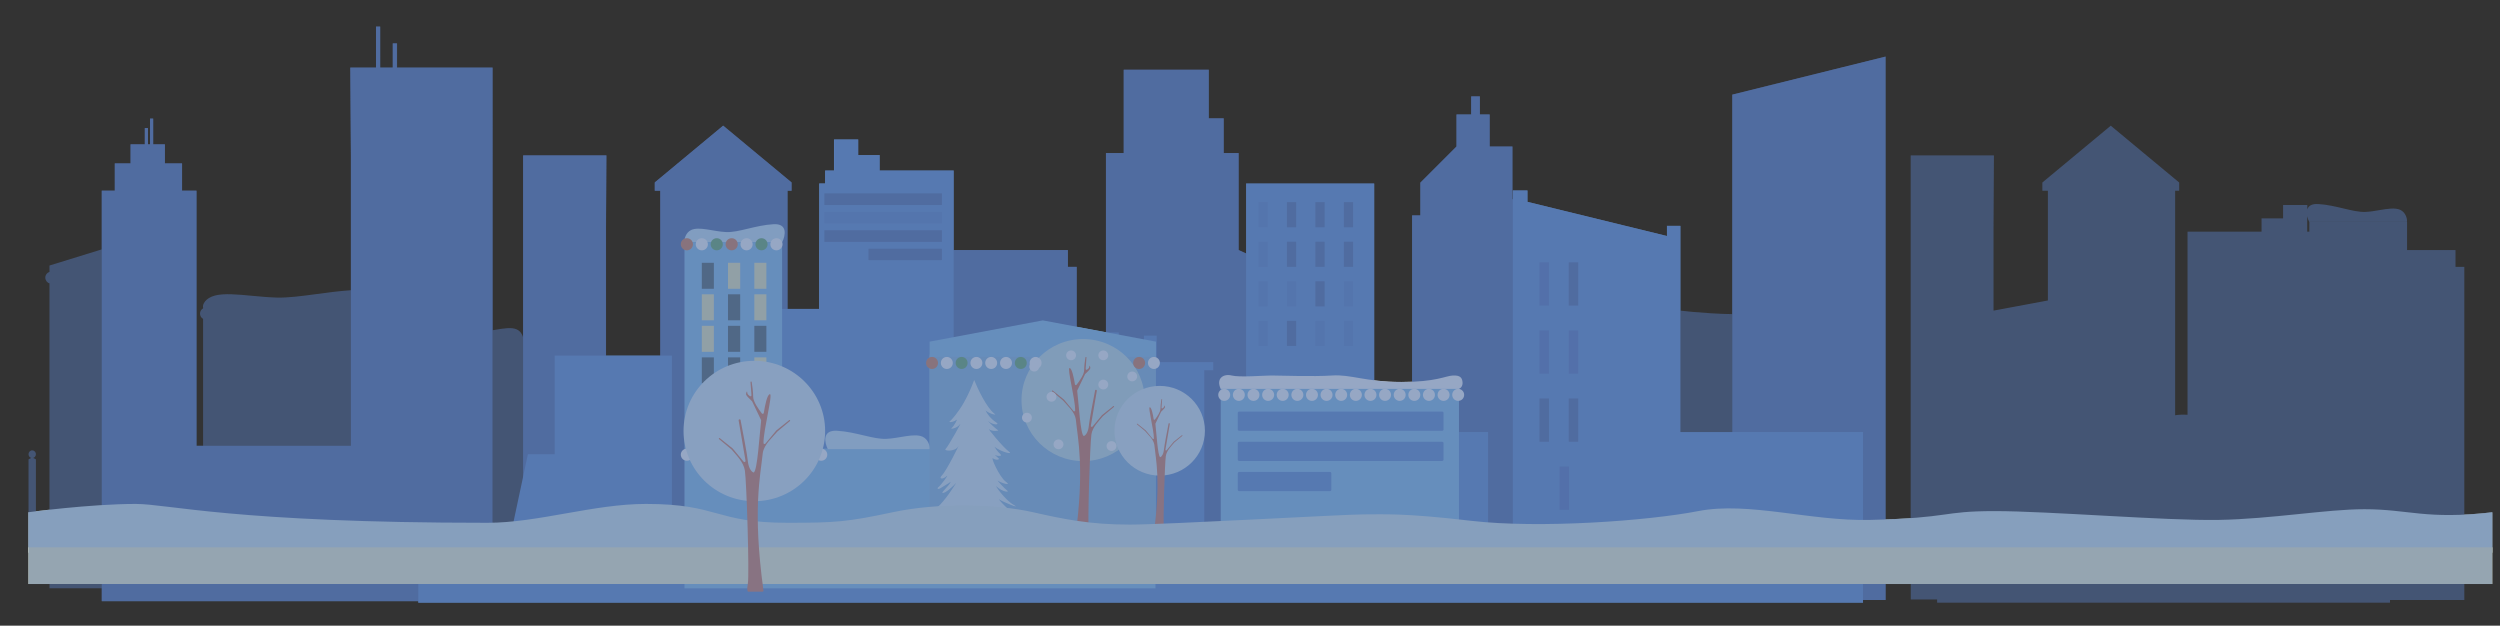 <?xml version="1.0" encoding="UTF-8"?> <!-- Generator: Adobe Illustrator 28.1.0, SVG Export Plug-In . SVG Version: 6.00 Build 0) --> <svg xmlns="http://www.w3.org/2000/svg" xmlns:xlink="http://www.w3.org/1999/xlink" id="Слой_1" x="0px" y="0px" viewBox="0 0 5022 1256.9" style="enable-background:new 0 0 5022 1256.9;" xml:space="preserve"><rect x="0" y="0" width="5022" height="1256.9" fill="#333333" stroke="none"/> <style type="text/css"> .st0{fill-rule:evenodd;clip-rule:evenodd;fill:#516CA1;} .st1{fill:#608DCB;} .st2{fill:#5B81C0;} .st3{fill:#516CA1;} .st4{fill:#5776B8;} .st5{fill:#88C0E7;} .st6{fill:#89B8D9;} .st7{fill:#CAE5F1;} .st8{fill:#FFFFFB;} .st9{fill:#DD7E48;} .st10{fill:#69AB60;} .st11{fill:#C9E4DF;} .st12{fill:#DA744A;} .st13{fill:#DDEEF0;} .st14{fill:#DD7D55;} .st15{fill:#D7EBE8;} .st16{fill:#FCF9CB;} .st17{fill:#F3EEB0;} .st18{fill:#50615E;} .st19{fill-rule:evenodd;clip-rule:evenodd;fill:#608DCB;} .st20{opacity:0.6;fill-rule:evenodd;clip-rule:evenodd;fill:#516CA1;enable-background:new ;} </style> <g id="город_00000101062005233686742540000018235536655366114745_"> <path class="st0" d="M755.2,135.8h-51.5l1.2,175.9v583.8H394.7V383h-29v-54.8h-34.5v-38.2h-23.5v-51.7h-6.3v51.7h-4.2v-32.8h-6.3 v32.8h-28.6v38.2h-31.7V383h-26.2v824.7h784.9V135.8h-192V87.2H789v48.6h-25.3V53.4h-8.4V135.8z M1218,312.1l-0.8,144v748.2h-166.4 V312.2L1218,312.1L1218,312.1z M3787.7,847.9V113.7l-307.8,76.4v735.5h-422.5V419l-19.3-19.3V294.3h-45.7V230h-19.7v-36.3h-17.4 V230h-29.5v64.3l-72.6,72.6v65.8h-16.6v493h-275.1V536.1l-73.4-33.8V307.5h-30v-69.8h-30v-97.6h-170.8v167.4h-35.7v449.6h-20.3 v-57.3h-23.4v260.5h-15.1V536.1h-17.7v-33.8h-498.8v484.5h-64.4V383.1h8.1v-16.6l-137.4-114.1l-137.4,114.1v16.6h11.1v822.2h2461.4 V847.9L3787.7,847.9z"></path> <path class="st1" d="M840.3,1128v82.7h2902.1V867.9h-366.8V453.7h-27v20.4l-280.2-68.6v-22.9H3039v706.7h-49.8V867.9h-188.7v221.4 h-40V368.7h-257.3v720.6h-84.1V743.7h18v-16.3h-113.6v-53.1H2298v53.1h-50.7v-59.6h-156.9v59.6h-37.6v16.3h19.6v241l-65.6,37.7 V792.7h-91.1V342.6h-148.7v-31.1h-43.1v-31.4h-48.6v62.4h-17.8v26.1h-11.9v252h-145.7v345.8h9.2v133.9h-159.4v-386h-235.4v198.2 h-53.8l-45.9,215.3L840.3,1128L840.3,1128z"></path> <path class="st2" d="M2546.6,406H2528v50.6h18.7V406z"></path> <path class="st3" d="M2603.8,406h-18.7v50.6h18.7V406z"></path> <path class="st3" d="M2661,406h-18.7v50.6h18.7V406z"></path> <path class="st3" d="M2718.2,406h-18.7v50.6h18.7V406z"></path> <path class="st2" d="M2546.6,485.5H2528v50.6h18.7V485.5z"></path> <path class="st3" d="M2603.8,485.5h-18.7v50.6h18.7V485.5z"></path> <path class="st3" d="M2661,485.5h-18.7v50.6h18.7V485.5z"></path> <path class="st3" d="M2718.2,485.5h-18.7v50.6h18.7V485.5z"></path> <path class="st2" d="M2546.6,565H2528v50.6h18.7V565z"></path> <path class="st2" d="M2603.8,565h-18.7v50.6h18.7V565z"></path> <path class="st3" d="M2661,565h-18.7v50.6h18.7V565z"></path> <path class="st2" d="M2718.2,565h-18.7v50.6h18.7V565z"></path> <path class="st2" d="M2546.6,644.4H2528V695h18.7V644.4z"></path> <path class="st3" d="M2603.8,644.4h-18.7V695h18.7V644.4z"></path> <path class="st2" d="M2661,644.4h-18.7V695h18.7V644.4z"></path> <path class="st2" d="M2718.2,644.4h-18.7V695h18.7V644.4z"></path> <path class="st4" d="M3111.6,526.9h-19.2v87h19.2V526.9z"></path> <path class="st3" d="M3170.4,526.9h-19.2v87h19.2V526.9z"></path> <path class="st4" d="M3111.6,663.7h-19.2v87h19.2V663.7z"></path> <path class="st4" d="M3170.4,663.7h-19.2v87h19.2V663.7z"></path> <path class="st3" d="M3111.6,800.4h-19.2v87h19.2V800.4z"></path> <path class="st3" d="M3170.4,800.4h-19.2v87h19.2V800.4z"></path> <path class="st4" d="M3152,937.1h-19.2v87h19.2V937.1z"></path> <path class="st2" d="M1655.9,426c0-0.3,0.5-0.6,1.1-0.6h234.1c0.6,0,1.1,0.3,1.1,0.6v22.4c0,0.3-0.5,0.6-1.1,0.6H1657 c-0.6,0-1.1-0.3-1.1-0.6V426z"></path> <path class="st3" d="M1655.9,388.9c0-0.3,0.5-0.6,1.1-0.6h234.1c0.6,0,1.1,0.3,1.1,0.6v22.4c0,0.3-0.5,0.6-1.1,0.6H1657 c-0.6,0-1.1-0.3-1.1-0.6V388.9z"></path> <path class="st3" d="M1655.9,463c0-0.3,0.5-0.6,1.1-0.6h234.1c0.6,0,1.1,0.3,1.1,0.6v22.4c0,0.3-0.5,0.6-1.1,0.6H1657 c-0.6,0-1.1-0.3-1.1-0.6V463z"></path> <path class="st3" d="M1744.5,500.1c0-0.3,0.7-0.6,1.5-0.6h144.7c0.8,0,1.5,0.3,1.5,0.6v22c0,0.3-0.7,0.6-1.5,0.6H1746 c-0.8,0-1.5-0.3-1.5-0.6V500.1z"></path> <path class="st5" d="M1375,486.3v695.5h946.1V715.3h-453.8v185.8h-296.2V486.3H1375z"></path> <path class="st6" d="M2322,712.3h-454.6v439.3H2322V712.3z"></path> <path class="st5" d="M1862.1,993H1587c-1.5,0-2.7,1.2-2.7,2.7v60.8c0,1.5,1.2,2.7,2.7,2.7h275.1c1.5,0,2.7-1.2,2.7-2.7v-60.8 C1864.8,994.2,1863.6,993,1862.1,993z"></path> <path class="st5" d="M1867.5,686.3l227.3-42.7l227.3,42.7v30.3h-454.6V686.3z"></path> <path class="st7" d="M1662.9,902.2h204.3c1.2-6.1-2.6-19.7-13.9-24.9c-16.7-7.7-47,3.2-73.1,4.3c-26.1,1.1-60.9-14.1-98.9-16.3 C1651,863.6,1656.4,889.2,1662.9,902.2z"></path> <path class="st7" d="M1571.4,486.2h-196.2c-1.2-5.9,2.5-19.2,13.3-24.2c16-7.5,45.1,3.1,70.2,4.2c25.1,1.1,58.5-13.7,95-15.8 C1582.9,448.6,1577.7,473.5,1571.4,486.2L1571.4,486.2z"></path> <path class="st5" d="M2930.8,776.2v393.3h-478.6V776.2H2930.8z"></path> <path class="st8" d="M2930.8,781.2h-478.6c-10.4-21.7,6.4-30.9,21.9-26.9c15.5,4.1,65.9,0,79.7,0s85,2.6,122.3,0 c37.3-2.6,67.6,13,138.7,13c71,0,88.6-12.3,104-13c15.4-0.7,18.2,5.5,19.1,13C2938.7,774.8,2935.1,779.2,2930.8,781.2z"></path> <path class="st9" d="M2109.6,742.3c6.6,0,12-5.4,12-12c0-6.6-5.4-12-12-12c-6.6,0-12,5.4-12,12 C2097.6,736.9,2103,742.3,2109.6,742.3z"></path> <path class="st10" d="M2139.2,742.3c6.6,0,12-5.4,12-12c0-6.6-5.4-12-12-12c-6.6,0-12,5.4-12,12 C2127.2,736.9,2132.6,742.3,2139.2,742.3z"></path> <path class="st8" d="M2168.8,742.3c6.6,0,12-5.4,12-12c0-6.6-5.4-12-12-12c-6.6,0-12,5.4-12,12 C2156.8,736.9,2162.2,742.3,2168.8,742.3z"></path> <path class="st8" d="M2198.4,742.3c6.6,0,12-5.4,12-12c0-6.6-5.4-12-12-12s-12,5.4-12,12C2186.4,736.9,2191.8,742.3,2198.4,742.3z"></path> <path class="st9" d="M2228,742.3c6.6,0,12-5.4,12-12c0-6.6-5.4-12-12-12c-6.6,0-12,5.4-12,12C2216,736.9,2221.4,742.3,2228,742.3z"></path> <path class="st10" d="M2257.6,742.3c6.6,0,12-5.4,12-12c0-6.6-5.4-12-12-12s-12,5.4-12,12C2245.6,736.9,2251,742.3,2257.6,742.3z"></path> <path class="st11" d="M2175.7,926.3c68.3,0,123.7-54.9,123.7-122.6c0-67.7-55.4-122.6-123.7-122.6c-68.3,0-123.7,54.9-123.7,122.6 C2052,871.4,2107.4,926.3,2175.7,926.3z"></path> <path class="st12" d="M2159.9,1081.3c19.2-140,5.2-199.1,1.1-239.3c-2.3-15.1-16.8-26.9-25.3-37.2c-0.1-0.1-0.2-0.2-0.3-0.3 l-21.9-18.3c-0.4-0.3-0.5-0.8-0.3-1.3c0.3-0.6,1.1-0.8,1.6-0.3l22.4,18c0.1,0.1,0.2,0.2,0.3,0.3l19,22.8c1.1,1.3,3.1,0.6,3.3-0.8 c0-0.2,0-0.4,0-0.7c0-22.8-16.6-84.9-11.3-84.9c4.7,0,8.8,19.8,10.8,32.7c0.2,1.6,2.3,2.2,3.3,0.9c6.3-7.9,15.2-21.1,15.2-28.9 c0-8.4,1.6-20.1,2.6-26.1c0.1-0.7,0.9-1.1,1.5-0.8c0.4,0.2,0.6,0.6,0.6,1l-1.6,22.9c-0.1,1.4,1.3,2.4,2.4,1.7 c2.4-1.4,4.9-3.6,4.9-6.3c0-4.7,2.8,0.9,1.9,3.8c-0.7,2.2-6.9,8.2-10.1,11.1c-0.2,0.2-0.3,0.4-0.4,0.6l-15.5,32.3 c-0.2,0.3-0.2,0.7-0.2,1c2.8,23.2,6.6,88.5,13.1,90.6c0.2,0.1,0.4,0,0.7-0.1c4.5-2,8.7-9.9,9.6-21c0.8-9.1,8.5-49.9,12.3-69.1 l0.1-1c0.2-2,3.1-2.3,3.6-0.3c0.1,0.3,0.1,0.5,0,0.8l-12,70.3c-0.3,1.9,2.1,3,3.3,1.5l19-22.8c0.1-0.1,0.2-0.2,0.3-0.3l22.5-18 c0.5-0.4,1.3-0.2,1.6,0.3c0.2,0.4,0.1,1-0.3,1.3l-21.9,18.3c-0.1,0.1-0.2,0.2-0.3,0.3c-8.5,10.4-20.8,21.7-23.1,36.8 c-2.8,18.9-8,181.8-5.2,197c2.1,11.4,0.5,14.2-0.7,14.2c-0.2,0-0.3,0-0.5,0h-24.3c-1,0-1.9-0.9-1.9-1.9L2159.9,1081.3 L2159.9,1081.3z"></path> <path class="st13" d="M2329.6,955.4c50.2,0,90.8-40.3,90.8-90.1c0-49.8-40.7-90.1-90.8-90.1c-50.2,0-90.8,40.3-90.8,90.1 C2238.8,915,2279.5,955.4,2329.6,955.4z"></path> <path class="st14" d="M2318,1069.2c14.1-102.9,3.8-146.2,0.8-175.8c-1.7-11.1-12.3-19.7-18.6-27.4c-0.1-0.1-0.1-0.1-0.2-0.2 l-16.1-13.4c-0.3-0.2-0.3-0.6-0.2-0.9c0.2-0.4,0.8-0.6,1.2-0.3l16.5,13.2c0.1,0.1,0.1,0.1,0.2,0.2l13.9,16.8c0.8,1,2.3,0.5,2.4-0.6 v-0.5c0-16.7-12.2-62.3-8.3-62.3c3.5,0,6.5,14.5,7.9,24.1c0.2,1.2,1.7,1.6,2.4,0.7c4.6-5.8,11.2-15.5,11.2-21.3 c0-6.2,1.2-14.8,1.9-19.2c0.1-0.5,0.6-0.8,1.1-0.6c0.3,0.1,0.5,0.4,0.4,0.7l-1.2,16.8c-0.1,1,0.9,1.7,1.8,1.2 c1.7-1,3.6-2.7,3.6-4.6c0-3.5,2.1,0.7,1.4,2.8c-0.5,1.6-5.1,6-7.4,8.2c-0.1,0.1-0.2,0.3-0.3,0.4l-11.3,23.7 c-0.1,0.2-0.2,0.5-0.1,0.8c2,17,4.8,65,9.6,66.6c0.2,0.1,0.3,0,0.5-0.1c3.3-1.5,6.4-7.3,7.1-15.4c0.5-6.7,6.2-36.6,9-50.8l0.1-0.7 c0.1-1.5,2.2-1.7,2.6-0.2c0,0.2,0,0.4,0,0.6l-8.8,51.7c-0.2,1.4,1.5,2.2,2.4,1.1l13.9-16.8c0.1-0.1,0.1-0.1,0.2-0.2l16.5-13.2 c0.4-0.3,1-0.2,1.2,0.3c0.2,0.3,0.1,0.7-0.2,0.9l-16.1,13.4c-0.1,0.1-0.1,0.1-0.2,0.2c-6.2,7.6-15.3,16-16.9,27.1 c-2.1,13.9-5.9,133.6-3.8,144.7c1.6,8.4,0.4,10.4-0.5,10.5c-0.1,0-0.2,0-0.3,0h-17.9c-0.8,0-1.4-0.6-1.4-1.4L2318,1069.2 L2318,1069.2z"></path> <path class="st8" d="M2112.2,806.9c5.5,0,9.9-4.4,9.9-9.8c0-5.4-4.4-9.8-9.9-9.8c-5.5,0-9.9,4.4-9.9,9.8 C2102.3,802.5,2106.7,806.9,2112.2,806.9z"></path> <path class="st8" d="M2126.3,902.4c5.5,0,9.9-4.4,9.9-9.8c0-5.4-4.4-9.8-9.9-9.8c-5.5,0-9.9,4.4-9.9,9.8 C2116.4,898,2120.8,902.4,2126.3,902.4z"></path> <path class="st8" d="M2216.3,782.3c5.5,0,9.9-4.4,9.9-9.8c0-5.4-4.4-9.8-9.9-9.8s-9.9,4.4-9.9,9.8 C2206.4,777.9,2210.8,782.3,2216.3,782.3z"></path> <path class="st8" d="M2151.6,723.6c5.5,0,9.9-4.4,9.9-9.8c0-5.4-4.4-9.8-9.9-9.8c-5.5,0-9.9,4.4-9.9,9.8 C2141.7,719.2,2146.1,723.6,2151.6,723.6z"></path> <path class="st8" d="M2077.6,746.3c5.5,0,9.9-4.4,9.9-9.8c0-5.4-4.4-9.8-9.9-9.8c-5.5,0-9.9,4.4-9.9,9.8 C2067.6,741.9,2072.1,746.3,2077.6,746.3z"></path> <path class="st8" d="M2232.8,905.8c5.5,0,9.9-4.4,9.9-9.8s-4.4-9.8-9.9-9.8c-5.5,0-9.9,4.4-9.9,9.8S2227.3,905.8,2232.8,905.8z"></path> <path class="st8" d="M2062.9,848.8c5.5,0,9.9-4.4,9.9-9.8c0-5.4-4.4-9.8-9.9-9.8c-5.5,0-9.9,4.4-9.9,9.8 C2053,844.4,2057.4,848.8,2062.9,848.8z"></path> <path class="st8" d="M2274.4,766c5.5,0,9.9-4.4,9.9-9.8c0-5.4-4.4-9.8-9.9-9.8c-5.5,0-9.9,4.4-9.9,9.8 C2264.4,761.6,2268.9,766,2274.4,766z"></path> <path class="st8" d="M2216.3,723.6c5.5,0,9.9-4.4,9.9-9.8c0-5.4-4.4-9.8-9.9-9.8s-9.9,4.4-9.9,9.8 C2206.4,719.2,2210.8,723.6,2216.3,723.6z"></path> <path class="st13" d="M1920.9,843.6c-4.7,4.3-18.2,6.1-12.3,2.2c2.6-1.8,16.5-17.5,27.6-37.1c8.8-15.4,15.9-32.2,20.7-45.4 c7,17.5,25,55.6,40.6,67.6c7.6,4.7-11.3,0.1-17.7-6.6c2,5.3,9.6,16.7,21.5,24.3c8.7,5.6-7.5,5.6-16.2-2.8 c0,1.6,16.6,16.9,19.8,18.4c3.2,1.4-12,3-17.8-1.8c-5.9-4.9,28.6,37.1,39.5,44.6c10.9,7.5-16.5,0.8-29-9.7 c1.6,2.9,6.3,9.9,11.6,14.6c6.5,5.7-7.8,4.2-11.3,1.7c1.9,1.6,6,5.2,8.1,7.1c3.2,2.8-5.9,4.3-11.3,0c-5.5-4.3,12.7,37.5,25.9,47 c13.2,9.5-10.3,2.2-15.6-1.9c-5.3-4,14.4,17.2,18.7,20c4.3,2.8-8.1,3.9-22.3-8.9c-3.7-3.6,16.2,26.3,34.4,36.9 c18.2,10.5-21.7-5.8-28.1-10.3c-6.3-4.6,23.4,27.9,39,35.5c15.5,7.6-13.1,3.6-32.1-8.6c-19.1-12.1,50.6,47.5,53.9,52.2 c3.3,4.8-6,9.5-18.7,4.8c-10.1-3.8-29.5-14.7-37.9-19.7c5.5,5.3,23.2,21.3,21.7,24.2c-1.8,3.7-20.4,4.9-27.6,0 c-7.2-4.9-21.6-9.1-24-12.7c3.1,12.7,11.7,27.7,3.1,27.2c-8.6-0.5-25.6-17.1-23.6-28.8c-10.2,6.3-18.4,27.9-27.4,28.8 c-9,0.9-13.3-1.5-4.6-14.5c-3.4,0-10,3.7-23.8,6.4c-13.9,2.7-11.6-5.2-4.3-11c7.3-5.8-15.9,10.8-21.3,9.7c-4.3-0.8,7.3-14.6,5.4-13 c-1.9,1.6-10.2,6.3-14.6,4.9c-3.6-1,2-7.7,4.4-11.4c-10.8,10.1-42,10-36.7,6.5c13.9-9.3,81.1-70,74.6-65.8 c-7.5,4.9-38.5,22.6-46,22.6c-11.2,0-4.6-3.4,15.6-21.4c16.4-14.7,33.3-41.8,38.3-49.8c-5.4,6.4-23.4,23-27.9,20.3 c-2.2-1.3,12.7-13,16.9-22.4c-3.7,3.2-13.9,8.6-19.4,12.3c-7,4.7-9.3,1.4-5.2-1.6c4.1-2.9,23.2-28.3,15.9-21.5 c-7.3,6.8-17,5.9-9-2.1c9.5-9.5,38.4-68.3,32.2-57.5c-6.2,10.8-29.8,9-25,4.7c4.8-4.3,35-58.3,28.9-49.6 c-6.2,8.7-21.3,10.7-16.8,7.5C1916,856.8,1925.5,839.4,1920.9,843.6L1920.9,843.6z"></path> <path class="st15" d="M2955.2,1046.2c137,16,355,0.2,456.2-19.5c101.2-19.7,226.5,20.7,345.5,17.7c164.2-4,141.3-17.7,250.1-17.7 c108.8,0,343.9,19.6,450.1,17.7c106.2-1.9,216.3-21.5,292.4-21.5c89.6,0,123.8,21.5,257.1,6.2v81.2H56.9V1029 c0,0,123.8-16.7,215.6-16.7c65.2,0,197.5,37.9,706.7,37.9c101.7,0,213.5-37.9,318.4-37.9c146.7,0,138.2,37.9,284.8,37.9 c96,0,119.3-1.7,211.3-21.3c92-19.6,208.8-16.5,281.3,0c32.3,7.4,59.8,13.1,87,17.2c33.9,5.1,67.1,7.7,107.8,7.7 c73.2,0,430.5-20.5,469.1-20.5C2777.7,1033.4,2818.1,1030.1,2955.2,1046.2L2955.2,1046.2z"></path> <path class="st16" d="M56.9,1099.5h4949.7v73.7H56.9V1099.5z"></path> </g> <g id="огоньки_00000090990118588580150420000005822184703909053842_"> <path class="st8" d="M1379.8,925.6c6.7,0,12.2-5.4,12.2-12.2c0-6.7-5.4-12.2-12.2-12.2c-6.7,0-12.2,5.4-12.2,12.2 C1367.7,920.2,1373.1,925.6,1379.8,925.6z"></path> <path class="st8" d="M1409.8,925.6c6.7,0,12.2-5.4,12.2-12.2c0-6.7-5.4-12.2-12.2-12.2c-6.7,0-12.2,5.4-12.2,12.2 C1397.7,920.2,1403.1,925.6,1409.8,925.6z"></path> <path class="st8" d="M1439.8,925.6c6.7,0,12.2-5.4,12.2-12.2c0-6.7-5.4-12.2-12.2-12.2c-6.7,0-12.2,5.4-12.2,12.2 C1427.6,920.2,1433.1,925.6,1439.8,925.6z"></path> <path class="st8" d="M1469.8,925.6c6.7,0,12.2-5.4,12.2-12.2c0-6.7-5.4-12.2-12.2-12.2c-6.7,0-12.2,5.4-12.2,12.2 C1457.6,920.2,1463.1,925.6,1469.8,925.6z"></path> <path class="st8" d="M1499.7,925.6c6.7,0,12.2-5.4,12.2-12.2c0-6.7-5.4-12.2-12.2-12.2c-6.7,0-12.2,5.4-12.2,12.2 C1487.6,920.2,1493,925.6,1499.7,925.6z"></path> <path class="st8" d="M1529.7,925.6c6.7,0,12.2-5.4,12.2-12.2c0-6.7-5.4-12.2-12.2-12.2c-6.7,0-12.2,5.4-12.2,12.2 C1517.6,920.2,1523,925.6,1529.7,925.6z"></path> <path class="st8" d="M1559.7,925.6c6.7,0,12.2-5.4,12.2-12.2c0-6.7-5.4-12.2-12.2-12.2c-6.7,0-12.2,5.4-12.2,12.2 C1547.5,920.2,1553,925.6,1559.7,925.6z"></path> <path class="st8" d="M1589.7,925.6c6.7,0,12.2-5.4,12.2-12.2c0-6.7-5.4-12.2-12.2-12.2c-6.7,0-12.2,5.4-12.2,12.2 C1577.5,920.2,1582.9,925.6,1589.7,925.6z"></path> <path class="st8" d="M1619.6,925.6c6.7,0,12.2-5.4,12.2-12.2c0-6.7-5.4-12.2-12.2-12.2c-6.7,0-12.2,5.4-12.2,12.2 C1607.5,920.2,1612.9,925.6,1619.6,925.6z"></path> <path class="st8" d="M1649.6,925.6c6.7,0,12.2-5.4,12.2-12.2c0-6.7-5.4-12.2-12.2-12.2c-6.7,0-12.2,5.4-12.2,12.2 C1637.5,920.2,1642.9,925.6,1649.6,925.6z"></path> <path class="st8" d="M1902,741.2c6.7,0,12-5.4,12-12.1c0-6.7-5.4-12.1-12-12.1c-6.7,0-12,5.4-12,12.1 C1890,735.8,1895.4,741.2,1902,741.2z"></path> <path class="st8" d="M1961.4,741.2c6.7,0,12-5.4,12-12.1c0-6.7-5.4-12.1-12-12.1c-6.7,0-12,5.4-12,12.1 C1949.4,735.8,1954.8,741.2,1961.4,741.2z"></path> <path class="st8" d="M1991.1,741.2c6.7,0,12-5.4,12-12.1c0-6.7-5.4-12.1-12-12.1c-6.7,0-12,5.4-12,12.1 C1979.1,735.8,1984.5,741.2,1991.1,741.2z"></path> <path class="st8" d="M2020.9,741.2c6.7,0,12-5.4,12-12.1c0-6.7-5.4-12.1-12-12.1c-6.7,0-12,5.4-12,12.1 C2008.8,735.8,2014.2,741.2,2020.9,741.2z"></path> <path class="st8" d="M2080.3,741.2c6.7,0,12-5.4,12-12.1c0-6.7-5.4-12.1-12-12.1c-6.7,0-12,5.4-12,12.1 C2068.2,735.8,2073.6,741.2,2080.3,741.2z"></path> <path class="st8" d="M2318,741.2c6.7,0,12-5.4,12-12.1c0-6.7-5.4-12.1-12-12.1s-12,5.4-12,12.1C2306,735.8,2311.4,741.2,2318,741.2 z"></path> <path class="st8" d="M2459.2,805.3c6.7,0,12-5.4,12-12.1c0-6.7-5.4-12.1-12-12.1c-6.7,0-12,5.4-12,12.1 C2447.2,799.9,2452.6,805.3,2459.2,805.3z"></path> <path class="st8" d="M2488.6,805.3c6.7,0,12-5.4,12-12.1c0-6.7-5.4-12.1-12-12.1c-6.7,0-12,5.4-12,12.1 C2476.6,799.9,2482,805.3,2488.6,805.3z"></path> <path class="st8" d="M2518,805.3c6.7,0,12-5.4,12-12.1c0-6.7-5.4-12.1-12-12.1s-12,5.4-12,12.1 C2505.9,799.9,2511.3,805.3,2518,805.3z"></path> <path class="st8" d="M2547.4,805.3c6.7,0,12.1-5.4,12.1-12.1c0-6.7-5.4-12.1-12.1-12.1c-6.7,0-12,5.4-12,12.1 C2535.3,799.9,2540.7,805.3,2547.4,805.3z"></path> <path class="st8" d="M2576.7,805.3c6.7,0,12-5.4,12-12.1c0-6.7-5.4-12.1-12-12.1c-6.7,0-12.1,5.4-12.1,12.1 C2564.7,799.9,2570.1,805.3,2576.7,805.3z"></path> <path class="st8" d="M2606.1,805.3c6.7,0,12.1-5.4,12.1-12.1c0-6.7-5.4-12.1-12.1-12.1c-6.7,0-12,5.4-12,12.1 C2594.1,799.9,2599.4,805.3,2606.1,805.3z"></path> <path class="st8" d="M2635.5,805.3c6.7,0,12-5.4,12-12.1c0-6.7-5.4-12.1-12-12.1s-12,5.4-12,12.1 C2623.4,799.9,2628.8,805.3,2635.5,805.3z"></path> <path class="st8" d="M2664.8,805.3c6.7,0,12-5.4,12-12.1c0-6.7-5.4-12.1-12-12.1c-6.7,0-12.1,5.4-12.1,12.1 C2652.8,799.9,2658.2,805.3,2664.8,805.3z"></path> <path class="st8" d="M2694.2,805.3c6.7,0,12-5.4,12-12.1c0-6.7-5.4-12.1-12-12.1c-6.7,0-12.1,5.4-12.1,12.1 C2682.2,799.9,2687.6,805.3,2694.2,805.3z"></path> <path class="st8" d="M2723.6,805.3c6.7,0,12.1-5.4,12.1-12.1c0-6.7-5.4-12.1-12.1-12.1c-6.7,0-12,5.4-12,12.1 C2711.5,799.9,2716.9,805.3,2723.6,805.3z"></path> <path class="st8" d="M2753,805.3c6.7,0,12-5.4,12-12.1c0-6.7-5.4-12.1-12-12.1c-6.7,0-12.1,5.4-12.1,12.1 C2740.9,799.9,2746.3,805.3,2753,805.3z"></path> <path class="st8" d="M2782.3,805.3c6.7,0,12-5.4,12-12.1c0-6.7-5.4-12.1-12-12.1c-6.7,0-12,5.4-12,12.1 C2770.3,799.9,2775.7,805.3,2782.3,805.3z"></path> <path class="st8" d="M2811.7,805.3c6.7,0,12-5.4,12-12.1c0-6.7-5.4-12.1-12-12.1c-6.6,0-12,5.4-12,12.1 C2799.7,799.9,2805.1,805.3,2811.7,805.3z"></path> <path class="st8" d="M2841.1,805.3c6.7,0,12-5.4,12-12.1c0-6.7-5.4-12.1-12-12.1c-6.7,0-12,5.4-12,12.1 C2829,799.9,2834.4,805.3,2841.1,805.3z"></path> <path class="st8" d="M2870.5,805.3c6.7,0,12-5.4,12-12.1c0-6.7-5.4-12.1-12-12.1c-6.7,0-12.1,5.4-12.1,12.1 C2858.4,799.9,2863.8,805.3,2870.5,805.3z"></path> <path class="st8" d="M2899.8,805.3c6.7,0,12.1-5.4,12.1-12.1c0-6.7-5.4-12.1-12.1-12.1c-6.7,0-12,5.4-12,12.1 C2887.8,799.9,2893.2,805.3,2899.8,805.3z"></path> <path class="st8" d="M2929.2,805.3c6.7,0,12-5.4,12-12.1c0-6.7-5.4-12.1-12-12.1s-12,5.4-12,12.1 C2917.2,799.9,2922.5,805.3,2929.2,805.3z"></path> <path class="st8" d="M1409.8,502.9c6.7,0,12.2-5.4,12.2-12.2c0-6.7-5.4-12.2-12.2-12.2c-6.7,0-12.2,5.4-12.2,12.2 C1397.7,497.5,1403.1,502.9,1409.8,502.9z"></path> <path class="st8" d="M1499.7,502.9c6.7,0,12.2-5.4,12.2-12.2c0-6.7-5.4-12.2-12.2-12.2c-6.7,0-12.2,5.4-12.2,12.2 C1487.6,497.5,1493,502.9,1499.7,502.9z"></path> <path class="st8" d="M1559.7,502.9c6.7,0,12.2-5.4,12.2-12.2c0-6.7-5.4-12.2-12.2-12.2c-6.7,0-12.2,5.4-12.2,12.2 C1547.5,497.5,1553,502.9,1559.7,502.9z"></path> <path class="st9" d="M1872.3,741.2c6.7,0,12-5.4,12-12.1c0-6.7-5.4-12.1-12-12.1c-6.7,0-12,5.4-12,12.1 C1860.2,735.8,1865.6,741.2,1872.3,741.2z"></path> <path class="st9" d="M2288.3,741.2c6.7,0,12-5.4,12-12.1c0-6.7-5.4-12.1-12-12.1c-6.7,0-12,5.4-12,12.1 C2276.2,735.8,2281.6,741.2,2288.3,741.2z"></path> <path class="st9" d="M1379.8,502.9c6.7,0,12.2-5.4,12.2-12.2c0-6.7-5.4-12.2-12.2-12.2c-6.7,0-12.2,5.4-12.2,12.2 C1367.7,497.5,1373.1,502.9,1379.8,502.9z"></path> <path class="st9" d="M1469.8,502.9c6.7,0,12.2-5.4,12.2-12.2c0-6.7-5.4-12.2-12.2-12.2c-6.7,0-12.2,5.4-12.2,12.2 C1457.6,497.5,1463.1,502.9,1469.8,502.9z"></path> <path class="st10" d="M1931.7,741.2c6.7,0,12-5.4,12-12.1c0-6.7-5.4-12.1-12-12.1c-6.7,0-12,5.4-12,12.1 C1919.7,735.8,1925.1,741.2,1931.7,741.2z"></path> <path class="st10" d="M2050.6,741.2c6.7,0,12-5.4,12-12.1c0-6.7-5.4-12.1-12-12.1c-6.7,0-12,5.4-12,12.1 C2038.5,735.8,2043.9,741.2,2050.6,741.2z"></path> <path class="st10" d="M1439.8,502.9c6.7,0,12.2-5.4,12.2-12.2c0-6.7-5.4-12.2-12.2-12.2c-6.7,0-12.2,5.4-12.2,12.2 C1427.6,497.5,1433.1,502.9,1439.8,502.9z"></path> <path class="st10" d="M1529.7,502.9c6.7,0,12.2-5.4,12.2-12.2c0-6.7-5.4-12.2-12.2-12.2c-6.7,0-12.2,5.4-12.2,12.2 C1517.6,497.5,1523,502.9,1529.7,502.9z"></path> <path class="st17" d="M1434,654.5h-24.2v52.2h24.2V654.5z"></path> <path class="st18" d="M1486.9,654.5h-24.5v52.2h24.5V654.5z"></path> <path class="st18" d="M1539.5,654.5h-24.2v52.2h24.2V654.5z"></path> <path class="st18" d="M1434,717.9h-24.2v52.2h24.2V717.9z"></path> <path class="st18" d="M1486.9,717.9h-24.5v52.2h24.5V717.9z"></path> <path class="st17" d="M1539.5,717.9h-24.2v52.2h24.2V717.9z"></path> <path class="st18" d="M1434,781.3h-24.2v52.2h24.2V781.3z"></path> <path class="st17" d="M1486.9,781.3h-24.5v52.2h24.5V781.3z"></path> <path class="st18" d="M1539.5,781.3h-24.2v52.2h24.2V781.3z"></path> <path class="st18" d="M1434,527.9h-24.2v52.2h24.2V527.9z"></path> <path class="st17" d="M1434,591.2h-24.2v52.2h24.2V591.2z"></path> <path class="st17" d="M1486.9,527.9h-24.5v52.2h24.5V527.9z"></path> <path class="st18" d="M1486.9,591.2h-24.5v52.2h24.5V591.2z"></path> <path class="st17" d="M1539.5,527.9h-24.2v52.2h24.2V527.9z"></path> <path class="st17" d="M1539.5,591.2h-24.2v52.2h24.2V591.2z"></path> <path class="st19" d="M2899.8,829.6c0-1.5-1.2-2.8-2.8-2.8h-407.8c-1.5,0-2.8,1.2-2.8,2.8v33c0,1.5,1.2,2.8,2.8,2.8h407.8 c1.5,0,2.8-1.2,2.8-2.8V829.6z M2899.8,890.2c0-1.5-1.2-2.8-2.8-2.8h-407.8c-1.5,0-2.8,1.2-2.8,2.8v33c0,1.5,1.2,2.8,2.8,2.8h407.8 c1.5,0,2.8-1.2,2.8-2.8V890.2z M2671.6,948c1.5,0,2.8,1.2,2.8,2.8v33c0,1.5-1.2,2.8-2.8,2.8h-182.4c-1.5,0-2.8-1.2-2.8-2.8v-33 c0-1.5,1.2-2.8,2.8-2.8H2671.6z"></path> </g> <g id="дерево_00000096040540741271324880000000452130044478262686_"> <path class="st13" d="M1515.3,1006.8c-78.5,0-142.2-63.1-142.2-141c0-77.9,63.7-141,142.2-141c78.5,0,142.2,63.1,142.2,141 C1657.5,943.7,1593.8,1006.8,1515.3,1006.8z"></path> <path class="st14" d="M1533.5,1185.1c-22-161-6-228.9-1.2-275.2c2.6-17.3,19.3-30.9,29.1-42.8c0.1-0.1,0.2-0.2,0.3-0.3l25.2-21.1 c0.4-0.3,0.5-1,0.3-1.4c-0.3-0.7-1.2-0.9-1.8-0.4l-25.8,20.7c-0.1,0.1-0.2,0.2-0.3,0.3l-21.8,26.3c-1.2,1.5-3.5,0.7-3.8-1v-0.8 c0-26.2,19.1-97.6,13-97.6c-5.5,0-10.1,22.7-12.4,37.7c-0.3,1.9-2.6,2.5-3.8,1.1c-7.2-9.1-17.5-24.2-17.5-33.3c0-9.6-1.8-23.1-3-30 c-0.1-0.8-1-1.2-1.7-0.9c-0.4,0.2-0.7,0.7-0.7,1.2l1.9,26.3c0.1,1.6-1.4,2.7-2.8,1.9c-2.7-1.6-5.6-4.1-5.6-7.2 c0-5.4-3.3,1.1-2.2,4.4c0.8,2.5,7.9,9.4,11.6,12.8c0.2,0.2,0.4,0.4,0.5,0.7l17.8,37.2c0.2,0.4,0.3,0.8,0.2,1.2 c-3.2,26.6-7.5,101.7-15,104.2c-0.3,0.1-0.5,0-0.8-0.1c-5.2-2.3-10-11.4-11.1-24.1c-0.9-10.5-9.8-57.4-14.1-79.5l-0.1-1.2 c-0.2-2.3-3.5-2.7-4.1-0.4c-0.1,0.3-0.1,0.6,0,0.9l13.8,80.9c0.4,2.2-2.4,3.5-3.8,1.8l-21.8-26.3c-0.1-0.1-0.2-0.2-0.3-0.3 l-25.8-20.7c-0.6-0.5-1.5-0.3-1.8,0.4c-0.2,0.5-0.1,1.1,0.3,1.5l25.2,21c0.1,0.1,0.2,0.2,0.3,0.3c9.8,11.9,23.9,25,26.5,42.4 c3.3,21.8,9.2,209.1,5.9,226.5c-2.4,13.1-0.6,16.3,0.8,16.4c0.2,0,0.4,0,0.5,0h28c1.2,0,2.2-1,2.2-2.2L1533.5,1185.1L1533.5,1185.1 z"></path> </g> <path id="наложение_00000106146043450374255380000015566224808668349867_" class="st20" d="M755.2,135.8h-51.5l1.2,175.9 v271.3c-24.6,1.7-48.2,4.9-70.3,7.9c-29.1,3.9-55.5,7.4-78.1,6.9c-16-0.4-32.8-2-49.2-3.5h0c-29.4-2.8-57.3-5.4-75.5-0.6 c-19.2,5-25.7,18.2-23.8,24.1v1.6c-3.7,2.1-6.2,6-6.2,10.6c0,4.6,2.5,8.5,6.2,10.6v255h-13.3V383h-29v-54.8h-34.5v-38.2h-23.5v-51.7 h-6.3v51.7h-4.2v-32.8h-6.3v32.8h-28.6v38.2h-31.7V383h-26.2v118l-105,32.4v12.8c-4.9,1.6-8.4,6.1-8.4,11.5c0,5.4,3.5,10,8.4,11.5 v454.7c-10.9,1.2-20.2,2.3-27.3,3.2V923.3c0-0.5-0.3-0.9-0.7-1.1l-4.8-2.3h0c3.2-0.9,5.5-3.9,5.5-7.5c0-4.3-3.3-7.7-7.4-7.7 c-4.1,0-7.4,3.5-7.4,7.7c0,3.6,2.3,6.6,5.5,7.5l-4.8,2.3c-0.4,0.2-0.7,0.6-0.7,1.1v105.6l-0.3,0v70.6v10.7v63h42.5v8.5h105v25.9 h635.9v3.1h2902.1v-5.4h45.3v-32.1h50.6v31h52.9v6.4H4801v-5.3h149.3v-32h56.3v-73.7h0V1029c-21,2.4-39.6,3.9-56.3,4.7V536.1h0 h-17.7v-33.8h-97.3v-56.4H4639v19.5h-4.3v-31.1c0.9,4.2,2.4,8.3,4.1,11.5v0H4835c1.2-5.9-2.5-19.2-13.3-24.2 c-10.3-4.8-25.9-2.2-42.4,0.6c-9.2,1.6-18.7,3.2-27.7,3.5c-12.7,0.5-27.6-3-43.9-6.9c-15.8-3.8-33.1-7.9-51-8.9 c-13.6-0.8-19.8,4.2-21.8,11v-9.1h-48.6v26.9H4543v26.7h-148.7v367.8c-9.2-0.5-17.7-0.3-24.9,1v-451h8.1v-16.6l-137.4-114.1 l-137.4,114.1v16.6h11.1v220.4L4004.6,624V456.1l0.8-143.9h-167.2v728.6c-14.1,1-30.7,1.9-50.6,2.6V847.9v0V113.7l-307.8,76.4V631 c-12.9-0.1-27.2-0.7-43.4-1.7c-30.3-2-48.9-3.8-60.9-5.3V453.7h-27v20.4l-280.2-68.6v-22.9H3039v18l-0.8-0.8V294.3h-45.7V230h-19.7 v-36.3h-17.4V230h-29.5v64.3l-72.6,72.6v65.8h-16.6v334.2c-6.7,0.3-13.9,0.4-21.9,0.4c-21.4,0-39.1-1.4-54.4-3.3V368.7h-257.3v140.4 l-14.9-6.9V307.5h-30v-69.8h-30v-97.6h-170.8v167.4h-35.7v359.9l-58.7-11V536.1h-17.7v-33.8h-229.3V342.6h-148.7v-31.1h-43.1v-31.4 h-48.6v62.4h-17.8v26.1h-11.9v252h-63.7V383.1h8.1v-16.6l-137.4-114.1l-137.4,114.1v16.6h11.1v331.4h-109.1V456.1l0.8-143.9h-167.2 v366.5c-1.4-6.2-5.5-13.5-12.9-16.9c-10.3-4.8-25.9-2.2-42.5,0.6l0,0l0,0l0,0l0,0c-2,0.3-4,0.7-6,1V135.8h-192V87.2H789v48.6h-25.3 V53.4h-8.4V135.8z"></path> </svg> 